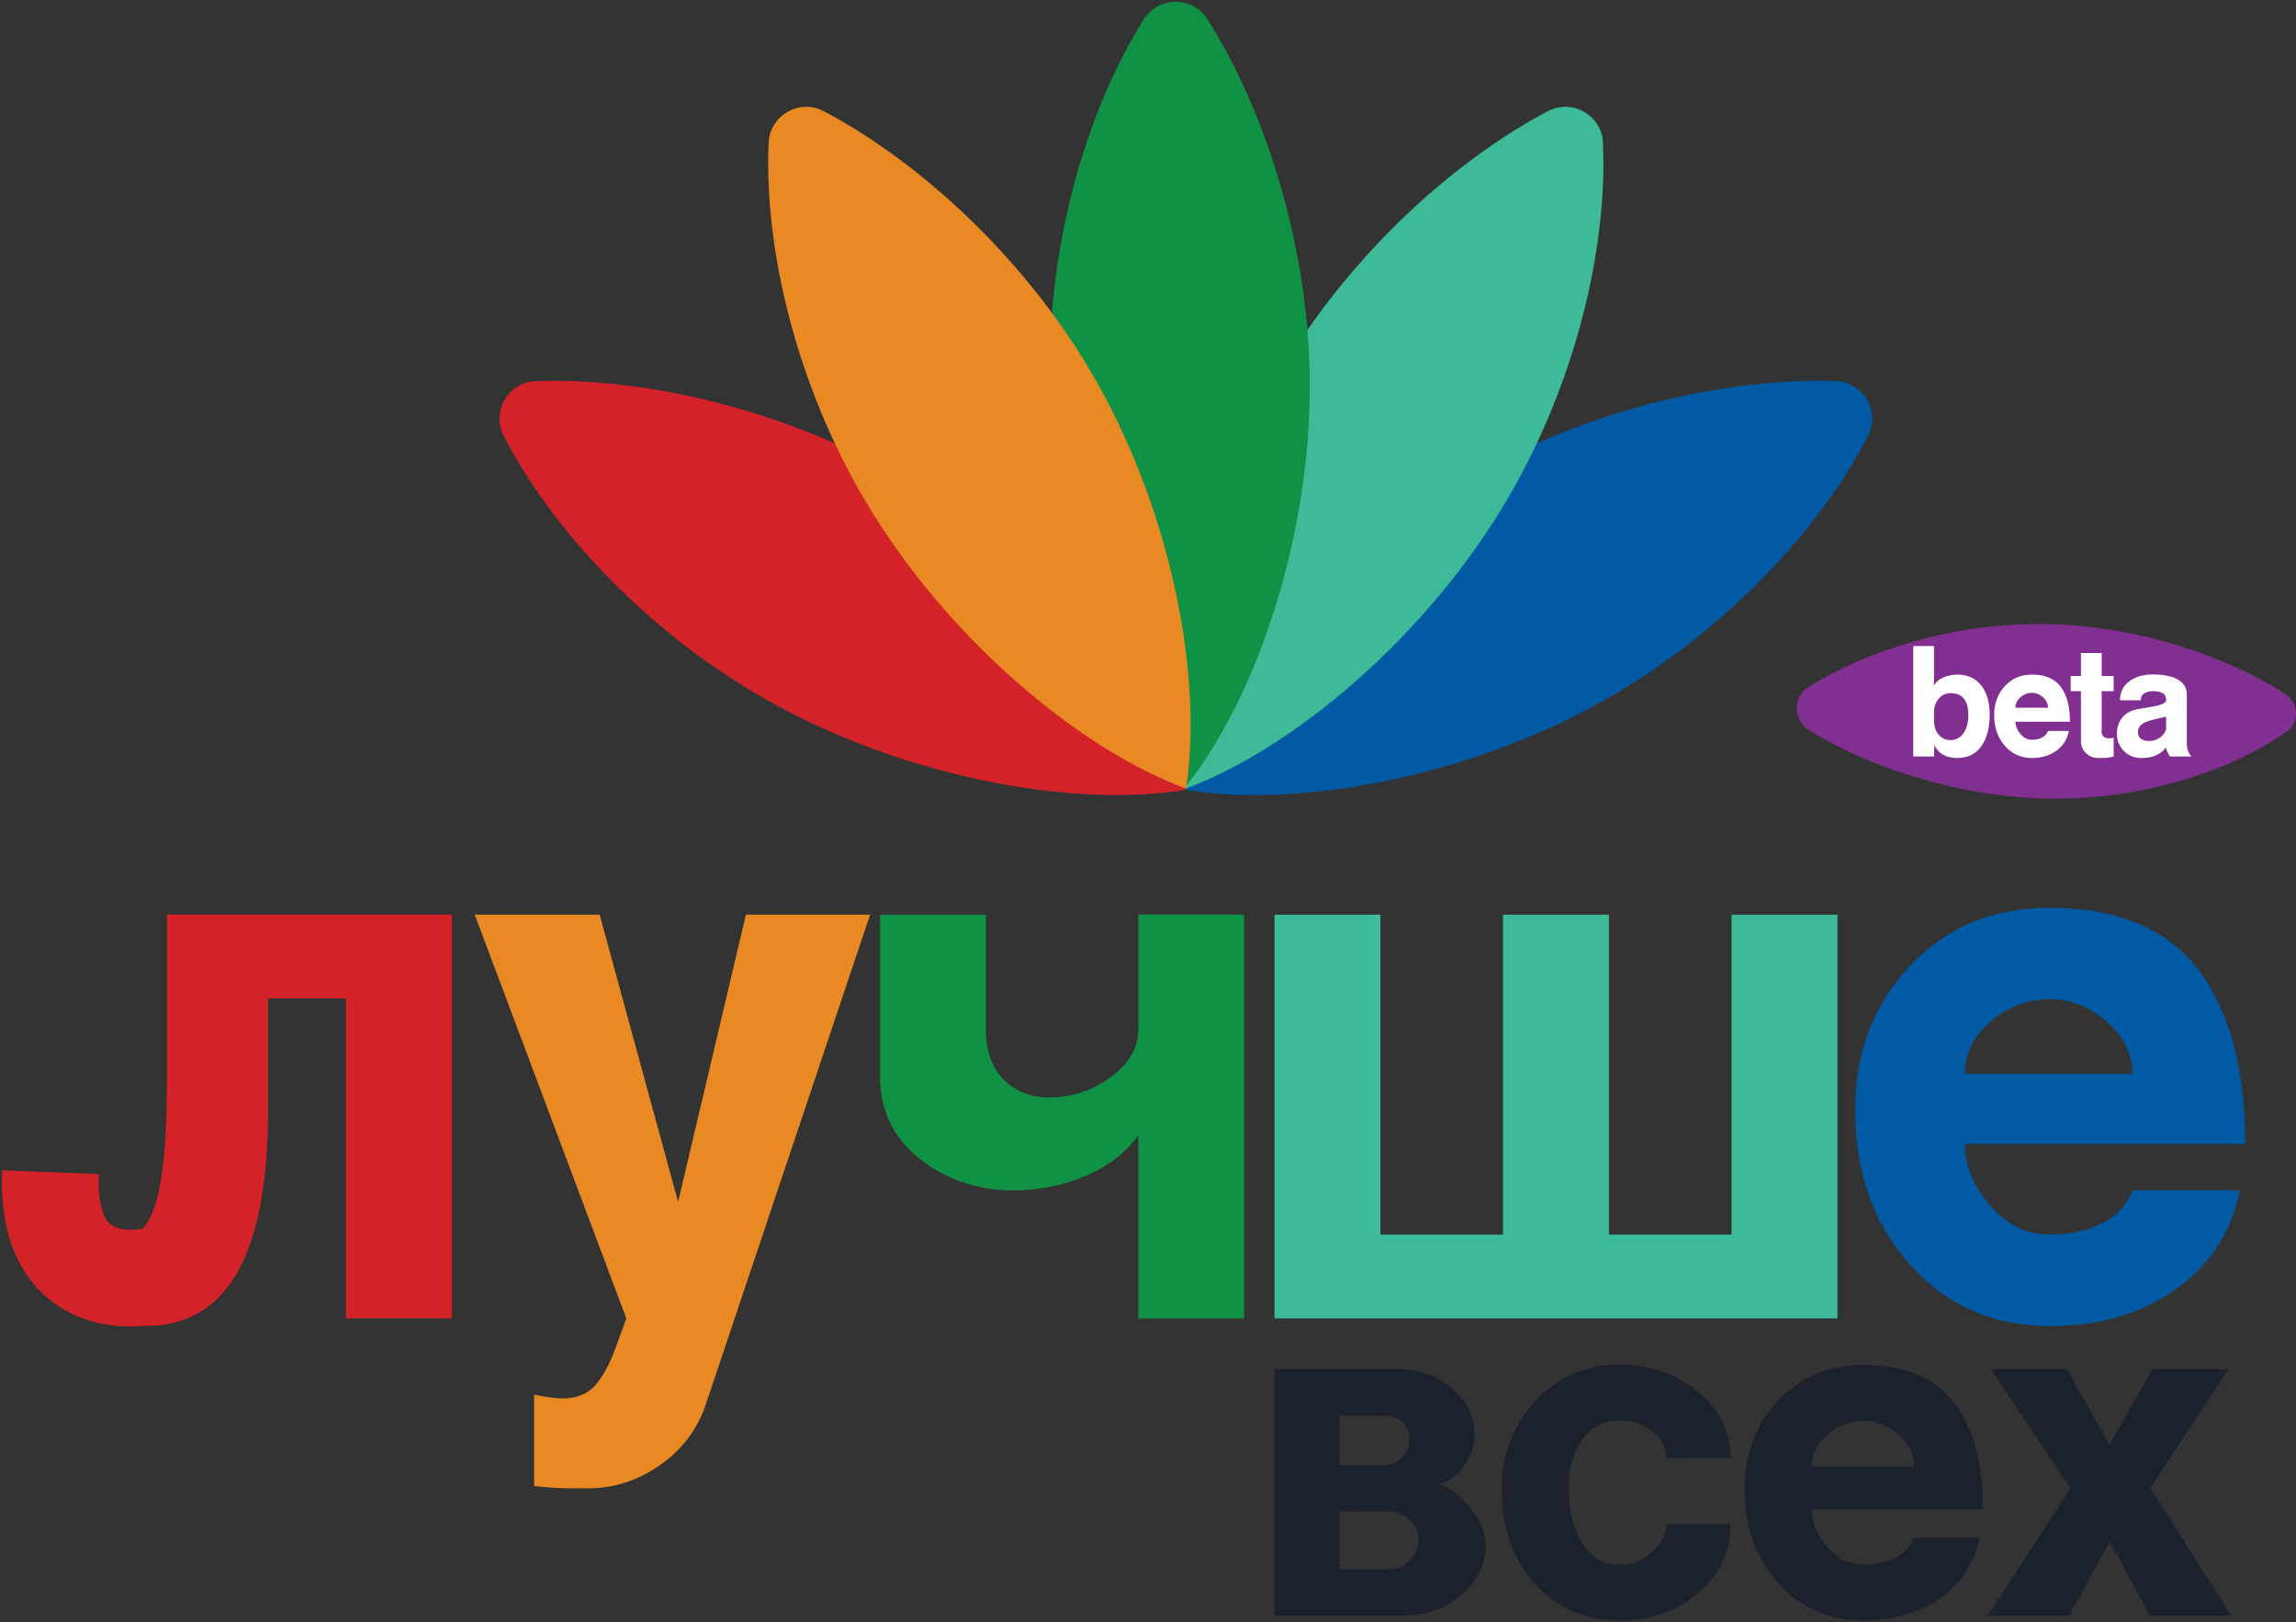 <?xml version="1.0" encoding="UTF-8"?> <svg xmlns="http://www.w3.org/2000/svg" width="184" height="130" viewBox="0 0 184 130" fill="none"><rect x="0" y="0" width="184" height="130" fill="#333333" stroke="none"/><path d="M102.123 129.482V109.715H112.007C113.723 109.715 115.176 110.224 116.369 111.245C117.563 112.266 118.159 113.509 118.159 114.976C118.159 115.871 117.875 116.717 117.303 117.514C116.731 118.31 116.036 118.781 115.215 118.932C116.011 119.107 116.85 119.704 117.731 120.722C118.612 121.743 119.054 122.785 119.054 123.856C119.054 125.397 118.402 126.723 117.096 127.829C115.79 128.935 114.193 129.489 112.305 129.489H102.123V129.482ZM107.346 113.446V117.398H110.852C111.449 117.398 111.947 117.212 112.344 116.84C112.74 116.468 112.94 115.959 112.94 115.31C112.94 114.66 112.737 114.19 112.326 113.892C111.915 113.593 111.424 113.442 110.852 113.442H107.346V113.446ZM107.346 121.129V125.755H111.263C111.933 125.755 112.505 125.52 112.979 125.046C113.449 124.575 113.688 124.014 113.688 123.368C113.688 122.771 113.453 122.248 112.979 121.803C112.505 121.353 111.933 121.132 111.263 121.132H107.346V121.129Z" fill="#1B222E"></path><path d="M129.824 129.856C127.041 129.856 124.763 128.873 122.998 126.911C121.232 124.945 120.348 122.397 120.348 119.266C120.348 116.557 121.25 114.226 123.05 112.275C124.854 110.323 127.097 109.348 129.782 109.348C132.193 109.348 134.282 110.071 136.047 111.51C137.813 112.952 138.694 114.732 138.694 116.845H133.51C133.51 115.974 133.137 115.255 132.39 114.683C131.642 114.11 130.786 113.826 129.817 113.826C128.526 113.826 127.518 114.335 126.795 115.356C126.072 116.378 125.714 117.669 125.714 119.235C125.714 121.025 126.076 122.499 126.795 123.654C127.515 124.808 128.522 125.388 129.817 125.388C130.737 125.388 131.583 125.065 132.355 124.419C133.127 123.773 133.51 123.015 133.51 122.144H138.694C138.694 124.408 137.774 126.283 135.935 127.778C134.194 129.171 132.155 129.866 129.817 129.866L129.824 129.856Z" fill="#1B222E"></path><path d="M153.396 123.217H158.654C158.204 125.379 157.064 127.057 155.221 128.254C153.578 129.324 151.616 129.858 149.328 129.858C146.569 129.858 144.291 128.857 142.501 126.857C140.711 124.856 139.816 122.326 139.816 119.268C139.816 116.485 140.704 114.141 142.484 112.238C144.26 110.336 146.541 109.385 149.328 109.385C153.182 109.385 155.842 110.754 157.309 113.488C157.881 114.509 158.292 115.646 158.541 116.899C158.791 118.156 158.913 119.504 158.913 120.946H145.19C145.19 121.939 145.562 122.898 146.31 123.817C147.155 124.863 148.163 125.383 149.332 125.383C150.276 125.383 151.115 125.211 151.848 124.86C152.582 124.512 153.098 123.965 153.396 123.217ZM145.19 117.51H153.396C153.396 116.541 152.978 115.688 152.146 114.955C151.315 114.221 150.374 113.856 149.332 113.856C148.289 113.856 147.306 114.218 146.461 114.937C145.615 115.66 145.193 116.517 145.193 117.51H145.19Z" fill="#1B222E"></path><path d="M159.549 109.715H165.628L169.061 115.755L172.493 109.715H178.572L172.307 119.262L178.832 129.482H172.307L169.064 123.515L165.821 129.482H159.293L165.93 119.262L159.553 109.715H159.549Z" fill="#1B222E"></path><path d="M38.047 73.297H48.057L54.343 96.311L59.776 73.297H69.727L56.54 112.61C55.849 114.604 54.617 116.212 52.848 117.433C51.079 118.654 49.173 119.265 47.141 119.265H46.042C44.944 119.265 43.866 119.205 42.806 119.083V111.758C43.782 111.961 44.536 112.063 45.066 112.063C46.165 112.063 47.018 111.737 47.629 111.087C48.239 110.434 48.791 109.459 49.278 108.156L50.194 105.654L38.047 73.3V73.297Z" fill="#E98924"></path><path d="M70.523 73.296H79.01V82.513C79.01 84.384 79.579 85.809 80.719 86.785C81.615 87.557 82.734 87.943 84.078 87.943C85.788 87.943 87.353 87.455 88.778 86.479C90.407 85.381 91.221 84.037 91.221 82.45V73.293H99.708V105.647H91.221V90.996C90.161 92.421 88.729 93.51 86.918 94.264C85.107 95.019 83.204 95.394 81.211 95.394C78.526 95.394 76.143 94.643 74.068 93.138C71.706 91.428 70.527 89.129 70.527 86.241V73.3L70.523 73.296Z" fill="#109246"></path><path d="M102.137 73.297H110.623V98.936H120.451V73.297H128.938V98.936H138.765V73.297H147.252V105.65H102.14V73.297H102.137Z" fill="#3DBA98"></path><path d="M170.895 95.395H179.501C178.767 98.937 176.896 101.682 173.885 103.636C171.2 105.388 167.985 106.262 164.24 106.262C159.723 106.262 155.999 104.623 153.068 101.348C150.137 98.073 148.674 93.932 148.674 88.927C148.674 84.371 150.127 80.535 153.04 77.418C155.95 74.305 159.684 72.75 164.24 72.75C170.547 72.75 174.903 74.989 177.303 79.464C178.241 81.135 178.911 82.995 179.318 85.048C179.725 87.105 179.929 89.313 179.929 91.671H157.462C157.462 93.3 158.073 94.865 159.295 96.371C160.677 98.08 162.327 98.937 164.24 98.937C165.788 98.937 167.16 98.653 168.36 98.084C169.561 97.515 170.407 96.62 170.895 95.399V95.395ZM157.462 86.056H170.891C170.891 84.469 170.21 83.076 168.845 81.876C167.479 80.675 165.946 80.075 164.236 80.075C162.527 80.075 160.92 80.665 159.537 81.844C158.154 83.023 157.462 84.427 157.462 86.056Z" fill="#025AA5"></path><path d="M13.376 73.298V86.544C13.376 89.801 13.232 92.363 12.948 94.234C12.614 96.42 12.074 97.863 11.33 98.561L11.309 98.474L11.358 98.46C10.821 98.579 9.494 98.646 8.838 98.095C8.175 97.54 7.838 96.08 7.918 94.086L0.162 93.781C-0.021 98.449 1.257 101.931 3.959 104.128C6.125 105.89 8.627 106.297 10.484 106.297C10.874 106.297 11.235 106.279 11.562 106.251C11.597 106.251 11.632 106.251 11.667 106.251C15.45 106.251 18.139 104.339 19.725 100.513C20.905 97.663 21.494 93.735 21.494 88.73V80.001H27.731V105.641H36.218V73.287H13.376V73.298Z" fill="#D32328"></path><path d="M88.401 52.727H88.25C88.359 52.87 88.471 53.018 88.58 53.162C88.52 53.018 88.461 52.87 88.401 52.727Z" fill="#E98924"></path><path d="M94.339 52.371C94.325 52.49 94.311 52.606 94.297 52.726H94.374C94.364 52.606 94.346 52.49 94.335 52.371H94.339Z" fill="#E98924"></path><path d="M40.361 34.917C39.361 32.969 40.74 30.618 42.93 30.54C51.343 30.242 62.34 32.632 71.711 37.957C82.935 44.331 91.857 54.86 95.072 63.284C86.073 64.782 72.441 62.325 61.371 56.039C51.863 50.641 44.222 42.442 40.361 34.921V34.917Z" fill="#D32328"></path><path d="M149.703 34.917C150.704 32.969 149.324 30.618 147.134 30.54C138.721 30.242 127.725 32.632 118.354 37.957C107.129 44.331 98.207 54.86 94.992 63.284C103.991 64.782 117.624 62.325 128.694 56.039C138.202 50.641 145.843 42.442 149.703 34.921V34.917Z" fill="#025AA5"></path><path d="M128.461 11.43C128.362 9.243 126 7.885 124.059 8.903C116.605 12.813 108.241 20.345 102.741 29.614C96.153 40.712 93.626 54.281 95.012 63.193C103.569 60.034 114.19 51.14 120.686 40.189C126.267 30.786 128.836 19.878 128.461 11.433V11.43Z" fill="#3DBA98"></path><path d="M91.674 1.536C92.847 -0.314 95.57 -0.317 96.749 1.529C101.274 8.626 104.794 19.317 104.959 30.095C105.159 43.001 100.614 56.033 94.984 63.074C89.126 56.079 84.332 43.085 84.132 30.355C83.96 19.422 87.15 8.678 91.674 1.536Z" fill="#109246"></path><path d="M61.598 11.43C61.697 9.243 64.059 7.885 66 8.903C73.455 12.813 81.819 20.345 87.318 29.614C93.906 40.712 96.433 54.281 95.047 63.193C86.49 60.034 75.869 51.14 69.373 40.189C63.792 30.786 61.223 19.878 61.598 11.433V11.43Z" fill="#E98924"></path><path d="M183.295 58.602C184.306 57.885 184.215 56.301 183.12 55.597C178.284 52.489 170.975 50.069 163.745 50.002C156.515 49.934 149.534 52.12 144.869 55.102C143.653 55.879 143.724 57.743 145.013 58.538C150.011 61.62 157.32 63.931 164.404 63.998C171.739 64.068 178.803 61.779 183.295 58.602Z" fill="#822F92"></path><path d="M153.326 51.771H154.988V54.936C155.146 54.643 155.401 54.424 155.754 54.278C156.106 54.133 156.475 54.059 156.864 54.059C157.695 54.059 158.34 54.36 158.799 54.96C159.234 55.528 159.452 56.299 159.452 57.273C159.452 58.246 159.258 59.062 158.87 59.67C158.419 60.385 157.746 60.742 156.852 60.742C156.425 60.742 156.059 60.661 155.755 60.498C155.45 60.336 155.202 60.076 155.013 59.719L154.989 60.62H153.327V51.771H153.326ZM154.989 57.054V57.711C154.989 58.198 155.113 58.586 155.362 58.873C155.612 59.161 155.926 59.305 156.306 59.305C156.781 59.305 157.149 59.094 157.41 58.672C157.631 58.307 157.742 57.844 157.742 57.284C157.742 56.765 157.644 56.359 157.446 56.067C157.208 55.718 156.836 55.543 156.33 55.543C155.934 55.543 155.612 55.694 155.363 55.993C155.114 56.294 154.989 56.647 154.989 57.052L154.989 57.054Z" fill="white"></path><path d="M164.129 58.575H165.803C165.66 59.281 165.296 59.829 164.71 60.218C164.188 60.567 163.563 60.742 162.835 60.742C161.957 60.742 161.233 60.415 160.663 59.762C160.094 59.109 159.809 58.283 159.809 57.285C159.809 56.376 160.091 55.611 160.658 54.99C161.223 54.37 161.95 54.059 162.836 54.059C164.063 54.059 164.909 54.505 165.376 55.398C165.558 55.731 165.688 56.103 165.768 56.512C165.847 56.922 165.887 57.362 165.887 57.833H161.518C161.518 58.158 161.637 58.47 161.874 58.77C162.143 59.111 162.464 59.282 162.836 59.282C163.137 59.282 163.404 59.225 163.637 59.111C163.87 58.997 164.035 58.819 164.129 58.576V58.575ZM161.518 56.713H164.129C164.129 56.397 163.997 56.118 163.732 55.879C163.466 55.64 163.168 55.52 162.835 55.52C162.503 55.52 162.19 55.637 161.921 55.872C161.652 56.108 161.517 56.388 161.517 56.712L161.518 56.713Z" fill="white"></path><path d="M166.764 52.331H168.426V54.169H169.387V55.386H168.426V58.709C168.426 58.831 168.477 58.936 168.58 59.025C168.683 59.114 168.81 59.159 168.96 59.159H169.21C169.289 59.135 169.348 59.118 169.387 59.111V60.62C169.158 60.677 168.97 60.712 168.823 60.724C168.677 60.736 168.454 60.742 168.153 60.742C167.758 60.742 167.427 60.61 167.162 60.346C166.897 60.082 166.764 59.756 166.764 59.366V55.386H165.945V54.169H166.764V52.331Z" fill="white"></path><path d="M171.559 56.116H169.897C169.897 55.434 170.174 54.907 170.728 54.534C171.211 54.21 171.804 54.047 172.509 54.047C173.474 54.047 174.191 54.21 174.657 54.534C175.053 54.81 175.251 55.179 175.251 55.642V59.586C175.251 60 175.374 60.345 175.619 60.621H173.91C173.823 60.507 173.754 60.398 173.703 60.292C173.651 60.187 173.613 60.053 173.59 59.89C173.352 60.191 173.074 60.407 172.753 60.541C172.433 60.675 172.051 60.742 171.608 60.742C171.038 60.742 170.569 60.553 170.201 60.175C169.833 59.798 169.648 59.342 169.648 58.806C169.648 58.271 169.794 57.849 170.087 57.492C170.38 57.135 170.796 56.912 171.333 56.823C172.307 56.652 172.798 56.567 172.805 56.567C173.328 56.445 173.589 56.295 173.589 56.117C173.589 55.833 173.495 55.641 173.304 55.539C173.115 55.437 172.853 55.386 172.521 55.386C172.244 55.386 172.015 55.445 171.833 55.563C171.651 55.681 171.56 55.866 171.56 56.117L171.559 56.116ZM173.589 58.441V57.431C173.042 57.545 172.604 57.65 172.271 57.748C171.646 57.934 171.333 58.226 171.333 58.624C171.333 58.891 171.413 59.084 171.571 59.202C171.73 59.32 171.951 59.379 172.236 59.379C172.521 59.379 172.802 59.298 173.055 59.135C173.308 58.973 173.486 58.742 173.589 58.441H173.589Z" fill="white"></path></svg> 